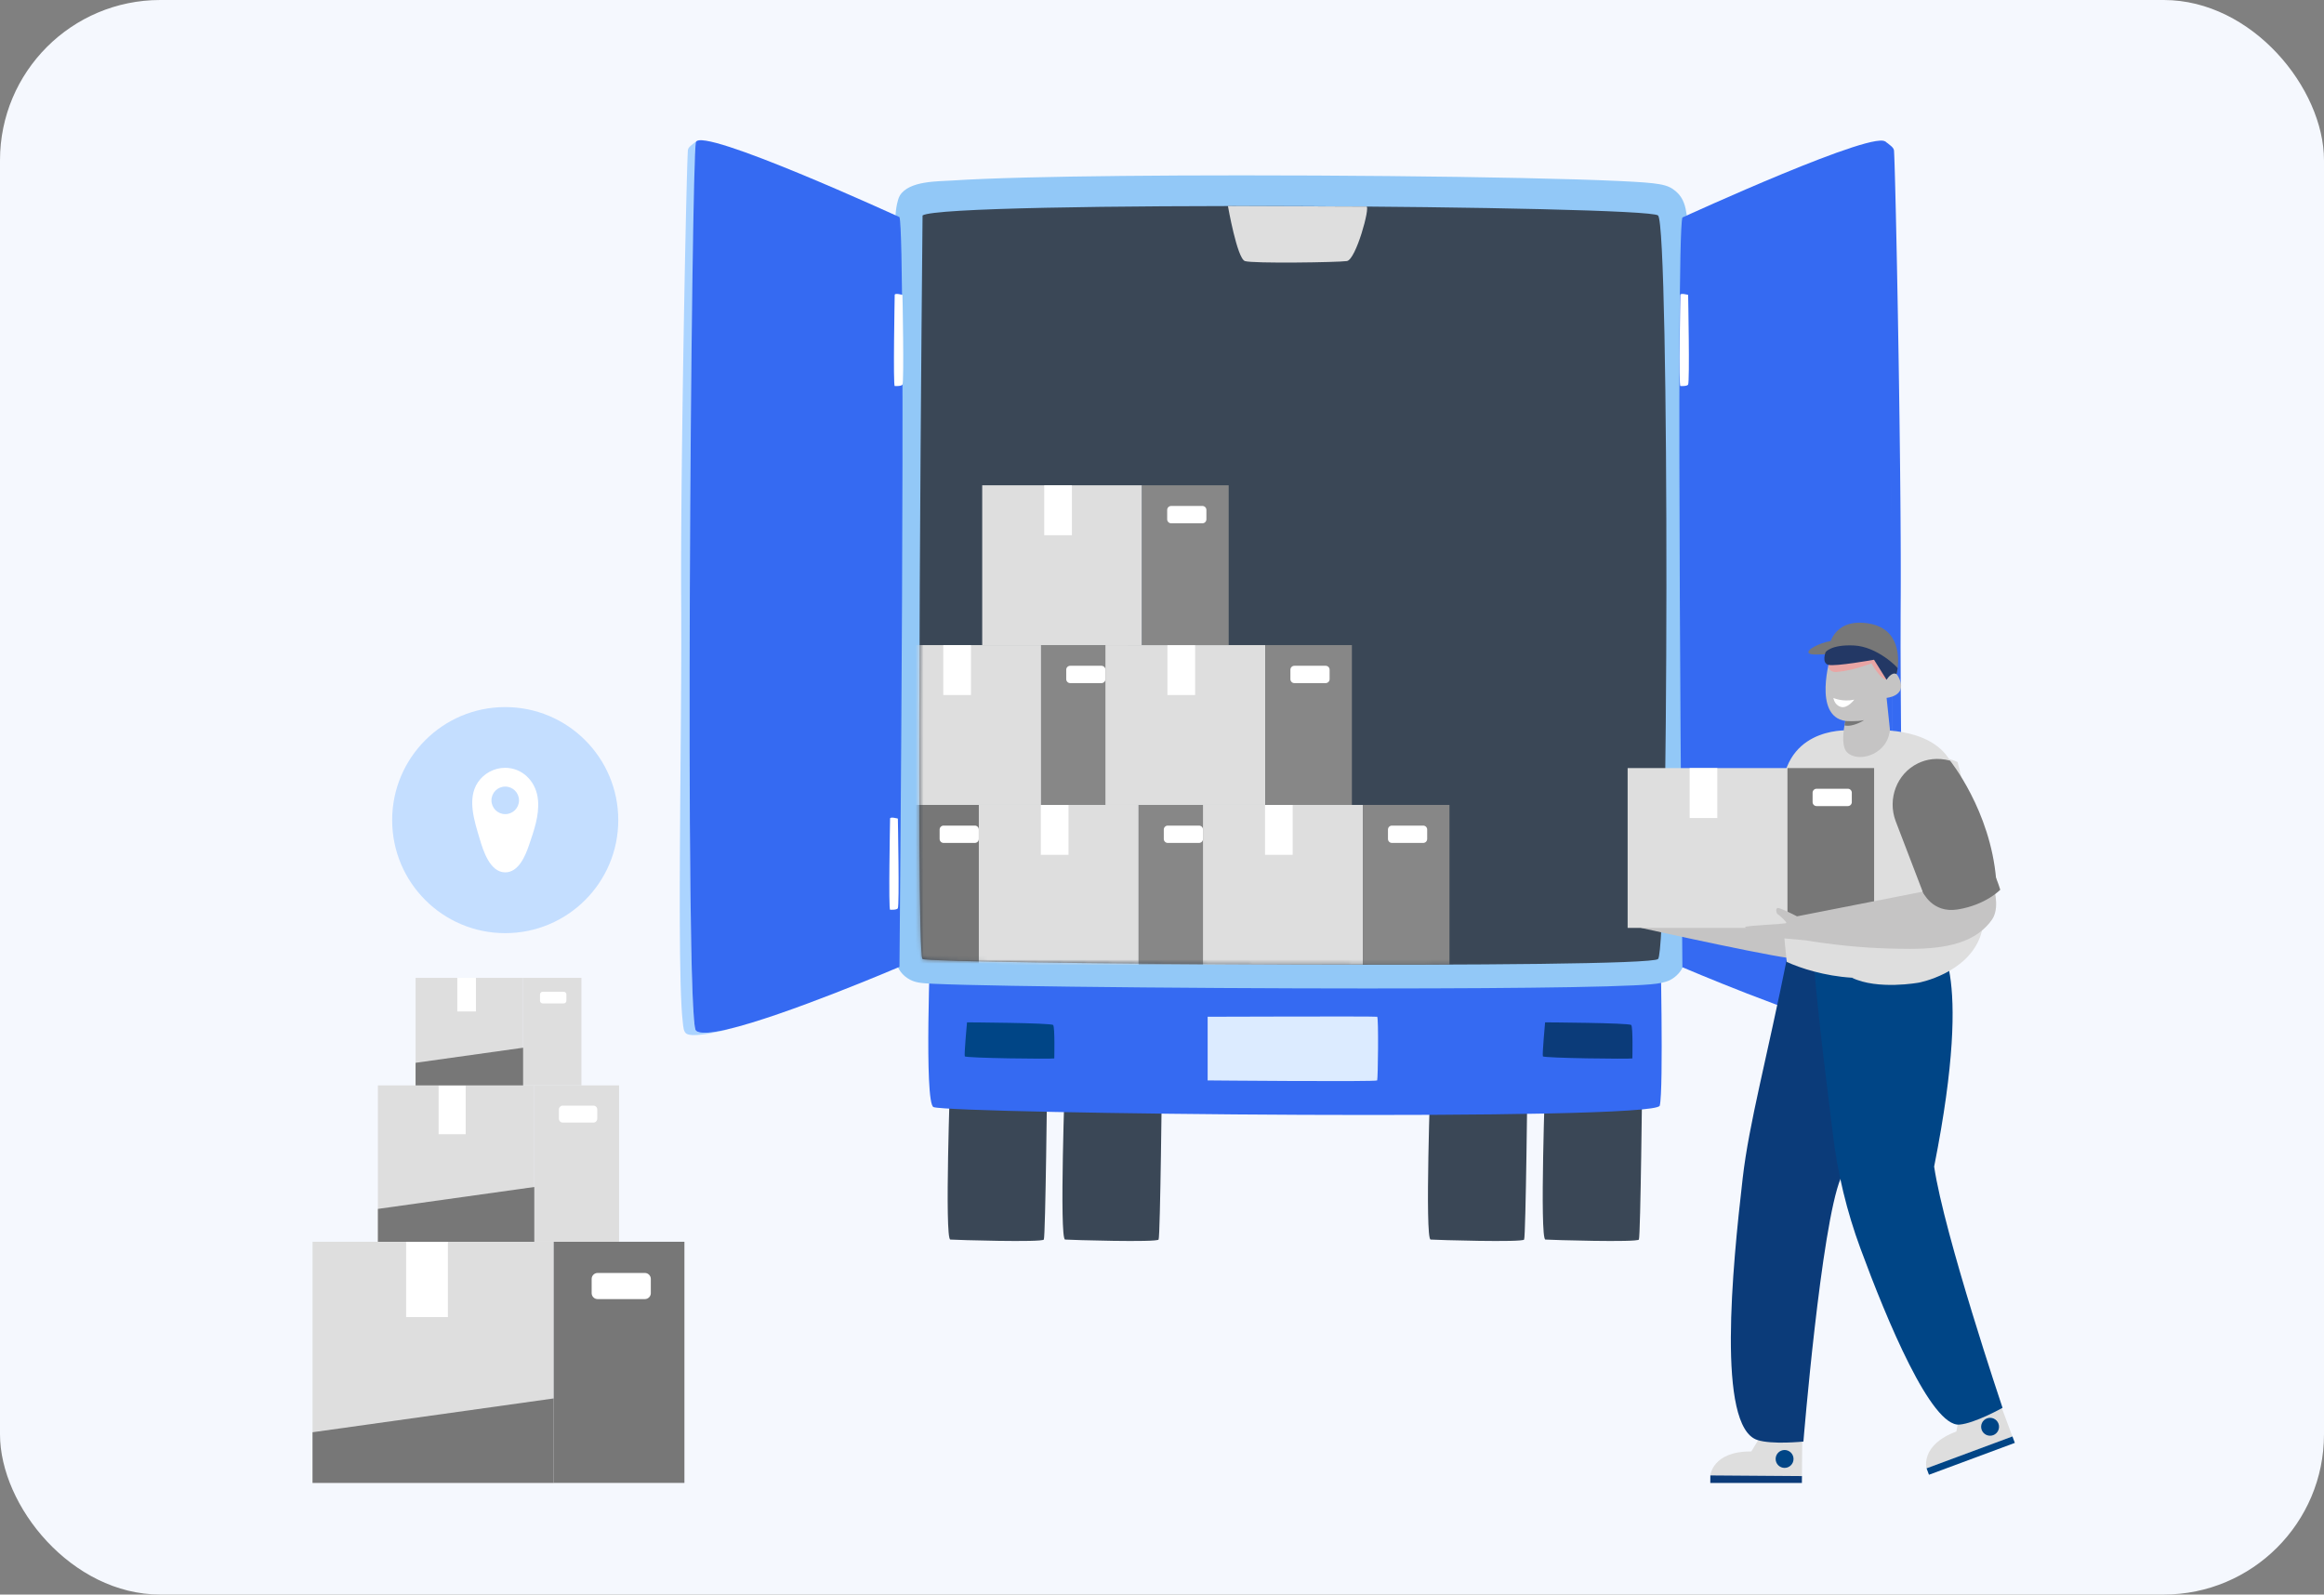 <svg width="580" height="398" viewBox="0 0 580 398" fill="none" xmlns="http://www.w3.org/2000/svg">
<rect x="0" y="0" width="580" height="398" fill="#808080" stroke="none"/>
<rect width="580" height="398" rx="40" fill="#F5F8FE"/>
<path d="M138.186 309.944H78V370.136H138.186V309.944Z" fill="#DEDEDE"/>
<path d="M170.811 309.944H138.189V370.133H170.811V309.944Z" fill="#777777"/>
<path d="M111.78 309.944H101.356V328.746H111.78V309.944Z" fill="white"/>
<path d="M160.932 317.73H149.151C148.327 317.73 147.658 318.398 147.658 319.223V322.763C147.658 323.587 148.327 324.256 149.151 324.256H160.932C161.757 324.256 162.425 323.587 162.425 322.763V319.223C162.425 318.398 161.757 317.73 160.932 317.73Z" fill="white"/>
<path d="M138.189 349.048V370.137H78V357.489L138.189 349.048Z" fill="#777777"/>
<path d="M133.346 270.913H94.314V309.947H133.346V270.913Z" fill="#DEDEDE"/>
<path d="M154.501 270.913H133.346V309.944H154.501V270.913Z" fill="#DEDEDE"/>
<path d="M116.22 270.913H109.459V283.106H116.22V270.913Z" fill="white"/>
<path d="M148.092 275.964H140.453C139.918 275.964 139.484 276.398 139.484 276.933V279.227C139.484 279.762 139.918 280.196 140.453 280.196H148.092C148.627 280.196 149.061 279.762 149.061 279.227V276.933C149.061 276.398 148.627 275.964 148.092 275.964Z" fill="white"/>
<path d="M133.346 296.27V309.945H94.314V301.742L133.346 296.27Z" fill="#777777"/>
<path d="M130.555 244.072H103.717V270.912H130.555V244.072Z" fill="#DEDEDE"/>
<path d="M145.105 244.072H130.559V270.909H145.105V244.072Z" fill="#DEDEDE"/>
<path d="M118.774 244.072H114.127V252.456H118.774V244.072Z" fill="white"/>
<path d="M140.69 247.542H135.436C135.068 247.542 134.771 247.84 134.771 248.207V249.785C134.771 250.153 135.068 250.451 135.436 250.451H140.69C141.058 250.451 141.356 250.153 141.356 249.785V248.207C141.356 247.84 141.058 247.542 140.69 247.542Z" fill="white"/>
<path d="M130.555 261.51V270.914H103.717V265.274L130.555 261.51Z" fill="#777777"/>
<path d="M126.086 232.914C141.668 232.914 154.3 220.282 154.3 204.7C154.3 189.118 141.668 176.486 126.086 176.486C110.504 176.486 97.872 189.118 97.872 204.7C97.872 220.282 110.504 232.914 126.086 232.914Z" fill="#C4DEFF"/>
<path d="M134.276 199.822C134.252 199.529 134.214 199.234 134.169 198.941C133.525 194.872 130.31 191.646 126.056 191.646C123.352 191.646 120.773 193.022 119.264 195.268C116.487 199.399 118.454 205.098 119.724 209.404C120.576 212.29 122.261 217.706 126.056 217.741C129.434 217.773 131.129 213.578 132.026 210.943C133.216 207.451 134.6 203.615 134.276 199.82V199.822ZM126.091 203.208C124.193 203.208 122.652 201.669 122.652 199.769C122.652 197.869 124.19 196.33 126.091 196.33C127.991 196.33 129.53 197.869 129.53 199.769C129.53 201.669 127.991 203.208 126.091 203.208Z" fill="white"/>
<path d="M237.172 268.112C237.172 268.112 235.687 309.281 237.172 309.392C238.657 309.504 260.081 310.143 260.507 309.392C260.93 308.642 261.356 268.112 261.356 268.112H237.174H237.172Z" fill="#3A4756"/>
<path d="M265.814 268.112C265.814 268.112 264.329 309.281 265.814 309.392C267.3 309.504 288.724 310.143 289.15 309.392C289.573 308.642 289.999 268.112 289.999 268.112H265.817H265.814Z" fill="#3A4756"/>
<path d="M357.037 268.112C357.037 268.112 355.552 309.281 357.037 309.392C358.522 309.504 379.946 310.143 380.372 309.392C380.795 308.642 381.221 268.112 381.221 268.112H357.04H357.037Z" fill="#3A4756"/>
<path d="M385.68 268.112C385.68 268.112 384.194 309.281 385.68 309.392C387.165 309.504 408.589 310.143 409.015 309.392C409.438 308.642 409.864 268.112 409.864 268.112H385.682H385.68Z" fill="#3A4756"/>
<path d="M232.239 234.551C232.239 234.551 230.565 275.435 232.984 276.332C237.499 278.009 413.219 279.922 414.222 275.972C415.226 272.022 414.363 234.551 414.363 234.551H232.242H232.239Z" fill="#356AF2"/>
<path d="M342.602 246.723C318.141 246.723 290.087 246.555 267.561 246.276C256.552 246.14 247.329 245.98 240.888 245.815C237.486 245.73 234.819 245.64 232.961 245.552C229.919 245.408 228.242 245.328 226.48 244.152C223.51 242.171 223.318 239.103 223.164 236.635C223.07 235.15 222.993 233.09 222.927 230.338C222.804 225.403 222.722 218.227 222.674 209.012C222.597 193.545 222.626 172.075 222.762 145.203C222.908 115.956 223.227 86.712 223.414 57.468C223.43 54.937 223.398 52.451 224.106 49.986C224.226 49.571 224.361 49.153 224.59 48.785C226.887 45.088 234.077 45.296 237.665 45.056C242.046 44.764 248.154 44.513 255.82 44.316C269.661 43.96 288.391 43.771 309.983 43.771C334.386 43.771 359.813 44.013 379.744 44.434C389.991 44.649 398.184 44.902 404.093 45.181C414.319 45.666 416.164 45.999 418.203 47.729C420.803 49.941 421.069 52.898 421.468 59.97C421.716 64.388 421.934 70.665 422.115 78.631C422.664 102.93 422.837 141.524 422.552 176.957C422.411 194.431 422.171 209.334 421.854 220.055C421.684 225.85 421.49 230.409 421.282 233.609C420.941 238.794 420.681 241.378 418.434 243.468C416.382 245.379 414.154 245.64 407.801 245.946C404.074 246.124 398.74 246.276 391.948 246.396C379.829 246.606 362.767 246.718 342.608 246.718L342.602 246.723Z" fill="#92C8F7"/>
<path d="M230.243 53.775C230.243 53.775 228.387 238.132 230.243 239.37C232.098 240.608 411.143 241.845 413.799 239.37C416.455 236.895 416.711 56.248 413.799 53.775C410.887 51.299 235.808 50.062 230.243 53.775Z" fill="#3A4756"/>
<mask id="mask0_55_14655" style="mask-type:luminance" maskUnits="userSpaceOnUse" x="229" y="51" width="187" height="190">
<path d="M230.243 53.775C230.243 53.775 228.388 238.132 230.243 239.37C232.099 240.608 411.144 241.845 413.8 239.37C416.456 236.895 416.712 56.247 413.8 53.775C410.888 51.299 235.809 50.062 230.243 53.775Z" fill="white"/>
</mask>
<g mask="url(#mask0_55_14655)">
<path d="M249.85 200.909H228.229V240.8H249.85V200.909Z" fill="#777777"/>
<path d="M243.297 206.07H235.49C234.943 206.07 234.5 206.513 234.5 207.06V209.405C234.5 209.952 234.943 210.395 235.49 210.395H243.297C243.844 210.395 244.287 209.952 244.287 209.405V207.06C244.287 206.513 243.844 206.07 243.297 206.07Z" fill="white"/>
<path d="M284.172 200.909H244.284V240.8H284.172V200.909Z" fill="#DEDEDE"/>
<path d="M305.796 200.909H284.175V240.8H305.796V200.909Z" fill="#878787"/>
<path d="M266.667 200.909H259.76V213.371H266.667V200.909Z" fill="white"/>
<path d="M299.243 206.07H291.436C290.89 206.07 290.446 206.513 290.446 207.06V209.405C290.446 209.952 290.89 210.395 291.436 210.395H299.243C299.79 210.395 300.233 209.952 300.233 209.405V207.06C300.233 206.513 299.79 206.07 299.243 206.07Z" fill="white"/>
<path d="M340.121 200.909H300.232V240.8H340.121V200.909Z" fill="#DEDEDE"/>
<path d="M361.744 200.909H340.123V240.8H361.744V200.909Z" fill="#878787"/>
<path d="M322.615 200.909H315.708V213.371H322.615V200.909Z" fill="white"/>
<path d="M355.191 206.07H347.385C346.838 206.07 346.395 206.513 346.395 207.06V209.405C346.395 209.952 346.838 210.395 347.385 210.395H355.191C355.738 210.395 356.182 209.952 356.182 209.405V207.06C356.182 206.513 355.738 206.07 355.191 206.07Z" fill="white"/>
<path d="M259.824 161.018H219.936V200.909H259.824V161.018Z" fill="#DEDEDE"/>
<path d="M281.447 161.018H259.826V200.909H281.447V161.018Z" fill="#878787"/>
<path d="M242.318 161.018H235.411V173.48H242.318V161.018Z" fill="white"/>
<path d="M274.895 166.179H267.088C266.541 166.179 266.098 166.622 266.098 167.169V169.514C266.098 170.061 266.541 170.504 267.088 170.504H274.895C275.441 170.504 275.885 170.061 275.885 169.514V167.169C275.885 166.622 275.441 166.179 274.895 166.179Z" fill="white"/>
<path d="M315.771 161.018H275.883V200.909H315.771V161.018Z" fill="#DEDEDE"/>
<path d="M337.395 161.018H315.774V200.909H337.395V161.018Z" fill="#878787"/>
<path d="M298.266 161.018H291.358V173.48H298.266V161.018Z" fill="white"/>
<path d="M330.842 166.179H323.035C322.488 166.179 322.045 166.622 322.045 167.169V169.514C322.045 170.061 322.488 170.504 323.035 170.504H330.842C331.389 170.504 331.832 170.061 331.832 169.514V167.169C331.832 166.622 331.389 166.179 330.842 166.179Z" fill="white"/>
<path d="M285.019 121.127H245.131V161.018H285.019V121.127Z" fill="#DEDEDE"/>
<path d="M306.642 121.127H285.021V161.018H306.642V121.127Z" fill="#878787"/>
<path d="M267.514 121.127H260.606V133.589H267.514V121.127Z" fill="white"/>
<path d="M300.09 126.288H292.283C291.736 126.288 291.293 126.731 291.293 127.278V129.623C291.293 130.17 291.736 130.613 292.283 130.613H300.09C300.637 130.613 301.08 130.17 301.08 129.623V127.278C301.08 126.731 300.637 126.288 300.09 126.288Z" fill="white"/>
</g>
<path d="M181.467 256.944C180.722 257.298 179.735 257.399 178.939 257.575C177.379 257.916 175.795 258.209 174.201 258.318C173.328 258.376 172.277 258.448 171.457 258.086C170.557 257.69 170.525 256.164 170.421 255.318C170.254 253.947 170.163 252.566 170.086 251.19C169.98 249.268 169.91 247.341 169.857 245.417C169.791 243.029 169.748 240.641 169.719 238.254C169.684 235.488 169.665 232.72 169.655 229.955C169.644 226.894 169.644 223.833 169.652 220.772C169.66 217.501 169.673 214.232 169.692 210.961C169.711 207.567 169.735 204.171 169.761 200.777C169.788 197.343 169.817 193.907 169.846 190.474C169.876 187.083 169.902 183.694 169.929 180.303C169.953 177.043 169.977 173.782 169.996 170.521C170.012 167.474 170.025 164.429 170.03 161.381C170.035 158.634 170.03 155.885 170.019 153.138C170.017 152.531 170.012 151.927 170.009 151.32C170.001 150.309 169.996 149.3 169.993 148.288C169.988 147.205 169.985 146.122 169.985 145.041C169.985 143.891 169.985 142.741 169.985 141.594C169.985 140.386 169.99 139.175 169.993 137.966C169.998 136.702 170.004 135.438 170.009 134.176C170.017 132.864 170.025 131.551 170.033 130.242C170.041 128.89 170.051 127.535 170.062 126.183C170.073 124.793 170.086 123.404 170.099 122.017C170.113 120.599 170.126 119.18 170.142 117.764C170.158 116.324 170.174 114.881 170.19 113.441C170.206 111.983 170.224 110.524 170.243 109.068C170.262 107.599 170.28 106.13 170.299 104.663C170.318 103.191 170.339 101.716 170.36 100.245C170.381 98.773 170.403 97.301 170.424 95.831C170.445 94.368 170.469 92.904 170.491 91.442C170.515 89.994 170.536 88.544 170.56 87.096C170.584 85.666 170.608 84.237 170.632 82.81C170.656 81.408 170.68 80.005 170.704 78.605C170.728 77.234 170.751 75.866 170.778 74.495C170.802 73.164 170.829 71.834 170.853 70.503C170.877 69.217 170.903 67.931 170.927 66.646C170.951 65.411 170.975 64.178 171.002 62.943C171.026 61.767 171.05 60.59 171.076 59.414C171.1 58.301 171.124 57.189 171.148 56.076C171.172 55.033 171.193 53.992 171.217 52.949C171.239 51.983 171.263 51.016 171.286 50.05C171.308 49.166 171.329 48.283 171.353 47.399C171.374 46.603 171.393 45.81 171.414 45.014C171.433 44.314 171.451 43.614 171.473 42.914C171.489 42.315 171.507 41.716 171.526 41.117C171.542 40.625 171.558 40.133 171.577 39.643C171.59 39.265 171.603 38.887 171.622 38.506C171.635 38.176 171.648 37.849 171.67 37.522C171.718 36.827 172.447 36.324 172.937 35.922C173.251 35.664 173.581 35.419 173.927 35.206C172.758 39.291 170.807 254.456 173.679 257.253C174.584 258.137 177.483 257.889 181.47 256.96L181.467 256.944Z" fill="#ABD4FF"/>
<path d="M181.47 256.941C177.485 257.87 174.584 258.117 173.679 257.236C170.807 254.439 172.511 39.578 173.679 35.493L181.473 256.941H181.47Z" fill="#C4DEFF"/>
<path d="M224.478 241.331C224.478 241.331 195.875 253.585 181.47 256.939C177.485 257.868 174.584 258.115 173.679 257.234C170.807 254.437 172.511 39.576 173.679 35.49C174.845 31.405 224.48 54.189 224.48 54.189C226.194 59.06 224.48 241.331 224.48 241.331H224.478Z" fill="#356AF2"/>
<path d="M462.891 257.033C463.637 257.387 464.624 257.488 465.42 257.663C466.98 258.004 468.563 258.297 470.158 258.406C471.031 258.465 472.082 258.536 472.902 258.174C473.802 257.778 473.834 256.253 473.937 255.406C474.105 254.036 474.196 252.654 474.273 251.278C474.379 249.356 474.448 247.429 474.502 245.505C474.568 243.117 474.611 240.73 474.64 238.342C474.675 235.577 474.693 232.808 474.704 230.043C474.715 226.982 474.715 223.921 474.707 220.86C474.699 217.589 474.685 214.32 474.667 211.049C474.648 207.655 474.624 204.259 474.598 200.865C474.571 197.432 474.542 193.995 474.512 190.562C474.483 187.171 474.456 183.783 474.43 180.392C474.406 177.131 474.382 173.87 474.363 170.61C474.347 167.562 474.334 164.517 474.329 161.469C474.323 158.723 474.329 155.973 474.339 153.226C474.342 152.619 474.347 152.015 474.35 151.408C474.358 150.397 474.363 149.388 474.366 148.377C474.371 147.293 474.374 146.21 474.374 145.129C474.374 143.979 474.374 142.83 474.374 141.682C474.374 140.474 474.369 139.263 474.366 138.054C474.361 136.79 474.355 135.526 474.35 134.264C474.342 132.952 474.334 131.64 474.326 130.33C474.318 128.978 474.307 127.623 474.297 126.271C474.286 124.882 474.273 123.492 474.259 122.106C474.246 120.687 474.233 119.268 474.217 117.852C474.201 116.412 474.185 114.969 474.169 113.53C474.153 112.071 474.134 110.612 474.116 109.156C474.097 107.687 474.078 106.218 474.06 104.751C474.041 103.279 474.02 101.805 473.999 100.333C473.977 98.861 473.956 97.389 473.935 95.92C473.913 94.456 473.889 92.992 473.868 91.531C473.844 90.083 473.823 88.632 473.799 87.184C473.775 85.755 473.751 84.325 473.727 82.899C473.703 81.496 473.679 80.093 473.655 78.693C473.631 77.322 473.607 75.954 473.581 74.584C473.557 73.253 473.53 71.922 473.506 70.591C473.482 69.305 473.456 68.02 473.432 66.734C473.408 65.499 473.384 64.267 473.357 63.032C473.333 61.855 473.309 60.679 473.283 59.502C473.259 58.39 473.235 57.277 473.211 56.164C473.187 55.121 473.166 54.08 473.142 53.037C473.12 52.071 473.096 51.105 473.072 50.138C473.051 49.255 473.03 48.371 473.006 47.487C472.985 46.691 472.966 45.898 472.945 45.102C472.926 44.402 472.907 43.702 472.886 43.002C472.87 42.404 472.851 41.805 472.833 41.206C472.817 40.713 472.801 40.221 472.782 39.731C472.769 39.353 472.756 38.975 472.737 38.595C472.724 38.264 472.71 37.937 472.689 37.61C472.641 36.915 471.912 36.412 471.422 36.01C471.108 35.752 470.778 35.507 470.432 35.294C471.6 39.38 473.551 254.544 470.679 257.341C469.775 258.225 466.876 257.978 462.889 257.049L462.891 257.033Z" fill="#356AF2"/>
<path d="M462.891 257.037C466.876 257.965 469.777 258.213 470.682 257.332C473.554 254.535 471.851 39.674 470.682 35.588L462.889 257.037H462.891Z" fill="#356AF2"/>
<path d="M419.881 241.426C419.881 241.426 448.483 253.681 462.889 257.034C466.873 257.963 469.774 258.211 470.679 257.33C473.551 254.532 471.848 39.672 470.679 35.586C469.514 31.5 419.878 54.285 419.878 54.285C418.164 59.155 419.878 241.426 419.878 241.426H419.881Z" fill="#356AF2"/>
<path d="M241.334 255.18C241.334 255.18 262.375 255.295 262.836 255.846C263.296 256.397 263.118 264.182 263.118 264.182C262.383 264.366 240.967 264.116 240.783 263.658C240.6 263.197 241.337 255.18 241.337 255.18H241.334Z" fill="#004586"/>
<path d="M385.607 255.18C385.607 255.18 406.647 255.295 407.108 255.846C407.568 256.397 407.39 264.182 407.39 264.182C406.655 264.366 385.239 264.116 385.056 263.658C384.872 263.197 385.609 255.18 385.609 255.18H385.607Z" fill="#0B3B79"/>
<path d="M301.392 253.782V269.672C301.392 269.672 343.508 270.058 343.702 269.672C343.896 269.287 344.088 253.928 343.702 253.782C343.316 253.636 301.392 253.782 301.392 253.782Z" fill="#DCEBFF"/>
<path d="M306.457 51.431C306.457 51.431 308.741 64.511 310.697 65.163C312.653 65.815 333.854 65.49 336.138 65.163C338.421 64.836 342.012 51.565 341.035 51.556C340.058 51.548 306.457 51.431 306.457 51.431Z" fill="#DEDEDE"/>
<path d="M225.234 73.607C225.234 73.607 223.296 73.056 223.291 73.607C223.286 74.158 222.863 96.433 223.302 96.351C223.302 96.351 224.944 96.46 225.226 96C225.66 95.289 225.234 73.607 225.234 73.607Z" fill="white"/>
<path d="M224.08 204.322C224.08 204.322 222.142 203.771 222.137 204.322C222.131 204.873 221.708 227.149 222.147 227.067C222.147 227.067 223.79 227.176 224.072 226.715C224.506 226.005 224.08 204.322 224.08 204.322Z" fill="white"/>
<path d="M421.307 73.607C421.307 73.607 419.37 73.056 419.364 73.607C419.359 74.158 418.936 96.433 419.375 96.351C419.375 96.351 421.017 96.46 421.299 96C421.733 95.289 421.307 73.607 421.307 73.607Z" fill="white"/>
<path d="M420.146 204.322C420.146 204.322 418.209 203.771 418.203 204.322C418.198 204.873 417.775 227.149 418.214 227.067C418.214 227.067 419.856 227.176 420.138 226.713C420.572 226.002 420.146 204.32 420.146 204.32V204.322Z" fill="white"/>
<path d="M409.531 231.599C409.531 231.599 447.753 240.101 448.344 239.198C448.935 238.293 449.068 230.399 449.068 230.399C449.068 230.399 410.617 230.149 409.531 231.599Z" fill="#C5C4C4"/>
<path d="M439.009 359.124C440.22 358.663 442.296 358.054 444.91 358.163C447.004 358.251 448.684 358.767 449.783 359.206C449.759 362.28 449.738 365.355 449.714 368.426L426.853 368.256C426.853 368.256 427.377 362.209 437.079 362.28L439.006 359.126L439.009 359.124Z" fill="#DEDEDE"/>
<path d="M447.611 364.171C447.603 365.403 446.594 366.396 445.362 366.388C444.129 366.38 443.137 365.371 443.145 364.139C443.153 362.906 444.161 361.914 445.394 361.921C446.626 361.929 447.619 362.938 447.611 364.171Z" fill="#004586"/>
<path d="M449.699 370.143H426.838L426.851 368.259L449.713 368.429L449.699 370.143Z" fill="#0B3B79"/>
<path d="M446.18 238.2C440.853 264.7 436.52 280.263 434.926 294.056C432.336 316.483 428.429 356.004 438.535 359.406C442.184 360.636 450.076 359.813 450.076 359.813C450.076 359.813 454.487 305.999 459.387 294.083C479.249 245.778 473.843 239.174 473.843 239.174L446.182 238.197L446.18 238.2Z" fill="#0B3B79"/>
<path d="M488.928 353.675C489.897 352.813 491.622 351.506 494.105 350.681C496.096 350.018 497.848 349.906 499.029 349.925C500.099 352.808 501.169 355.688 502.239 358.57L480.807 366.526C480.807 366.526 479.152 360.686 488.247 357.309L488.928 353.675Z" fill="#DEDEDE"/>
<path d="M498.759 355.344C499.188 356.5 498.599 357.785 497.442 358.216C496.286 358.645 495.001 358.057 494.57 356.899C494.141 355.744 494.729 354.458 495.887 354.027C497.045 353.596 498.328 354.187 498.759 355.344Z" fill="#004586"/>
<path d="M502.246 358.537L480.814 366.494L481.411 368.101L502.843 360.144L502.246 358.537Z" fill="#004586"/>
<path d="M482.7 291.184C482.713 291.11 482.727 291.035 482.743 290.964C492.913 239.734 482.934 234.36 482.934 234.36L452.437 237.727C453.922 256.002 455.985 270.924 457.425 283.021C458.59 292.795 460.906 302.393 464.313 311.626C470.93 329.574 481.957 356.159 489.011 355.582C492.847 355.268 499.772 351.392 499.772 351.392C499.772 351.392 485.229 308.19 482.703 291.184H482.7Z" fill="#004586"/>
<path d="M466.925 182.311H461.942C461.942 182.311 446.48 180.924 444.772 196.375C442.845 213.812 445.919 240.094 445.919 240.094C449.27 241.64 455.36 243.623 462.161 244.036C471.729 244.613 481.942 240.86 485.677 239.152C488.006 219.05 490.279 196.085 486.672 189.854C481.548 181.001 466.925 182.311 466.925 182.311Z" fill="#DEDEDE"/>
<path d="M462.156 244.032C462.156 244.032 478.172 239.372 478.172 230.639C478.172 221.906 468.608 212.225 472.345 198.177C476.082 184.128 488.552 190.202 488.552 190.202C488.552 190.202 497.536 223.992 494.307 233.487C491.081 242.978 478.93 245.257 478.93 245.257C478.93 245.257 468.648 247.173 462.156 244.032Z" fill="#DEDEDE"/>
<path d="M456.847 163.908C456.847 163.908 452.322 178.718 460.549 179.95C460.549 179.95 459.099 185.904 460.962 187.765C463.602 190.405 470.39 188.55 471.502 183.152C471.657 182.404 471.715 182.521 471.633 181.766L470.837 174.19C470.837 174.19 475.774 173.778 474.127 169.665C472.482 165.553 470.837 169.665 470.837 169.665L469.602 163.496L456.85 163.908H456.847Z" fill="#C5C4C4"/>
<path d="M456.333 165.949C456.333 165.949 456.096 167.913 458.51 167.711C462.537 167.376 467.059 165.571 467.059 165.571C467.059 165.571 469.242 169.526 470.836 169.668C470.836 169.668 468.819 163.921 468.084 163.655C467.349 163.386 456.333 165.949 456.333 165.949Z" fill="#E9A5A4"/>
<path d="M469.88 156.852C468.916 156.261 467.719 155.82 466.233 155.591C466.135 155.575 466.042 155.561 465.946 155.553C457.247 154.372 456.436 161.619 456.436 161.619C466.984 158.606 473.391 168.023 473.391 168.023C473.391 168.023 475.288 160.155 469.88 156.852Z" fill="#777777"/>
<path d="M465.716 160.561C463.203 159.552 459.213 159.624 456.879 160.007C454.106 160.463 450.454 162.304 451.502 163.09C453.147 164.325 466.078 160.622 473.392 168.027C473.392 168.027 474.542 164.106 465.716 160.564V160.561Z" fill="#777777"/>
<path d="M460.551 179.953C460.551 179.953 463.288 180.176 465.217 179.75C465.217 179.75 462.481 181.574 460.325 181.062L460.549 179.95L460.551 179.953Z" fill="#777777"/>
<path d="M457.568 174.214C457.568 174.214 459.855 175.266 462.775 174.632C462.775 174.632 461.066 176.935 459.413 176.442C457.76 175.95 457.568 174.214 457.568 174.214Z" fill="white"/>
<path d="M455.602 162.793C455.602 162.793 454.577 165.506 456.328 165.953C458.077 166.397 467.702 164.67 467.702 164.67L470.829 169.671C470.829 169.671 472.08 167.563 473.313 168.255C473.313 168.255 473.565 167.018 473.589 166.802C473.613 166.586 468.495 161.391 462.703 161.111C456.914 160.832 455.599 162.796 455.599 162.796L455.602 162.793Z" fill="#233865"/>
<path d="M446.096 191.712H406.208V231.603H446.096V191.712Z" fill="#DEDEDE"/>
<path d="M467.72 191.712H446.099V231.603H467.72V191.712Z" fill="#777777"/>
<path d="M428.591 191.712H421.684V204.174H428.591V191.712Z" fill="white"/>
<path d="M461.167 196.873H453.36C452.813 196.873 452.37 197.316 452.37 197.863V200.208C452.37 200.755 452.813 201.198 453.36 201.198H461.167C461.714 201.198 462.157 200.755 462.157 200.208V197.863C462.157 197.316 461.714 196.873 461.167 196.873Z" fill="white"/>
<path d="M498.141 226.468C498.424 223.144 496.994 218.994 495.733 216.527C494.167 213.466 485.98 215.744 485.98 215.744L485.12 221.589C484.798 221.618 484.495 221.656 484.213 221.701L448.485 228.717C447.148 228.033 444.096 226.505 443.63 226.638C443.028 226.809 443.372 228.039 443.63 228.153C443.888 228.267 445.903 230.067 445.818 230.368C445.732 230.668 435.485 231.012 435.527 231.398C435.57 231.784 437.758 233.027 439.214 233.455C440.673 233.884 450.555 234.701 450.555 234.701C457.359 235.808 464.255 236.54 471.146 236.737C478.266 236.939 487.91 237.283 493.96 232.795C495.166 231.901 496.361 230.711 497.194 229.463C497.753 228.624 498.046 227.594 498.141 226.468Z" fill="#C5C4C4"/>
<path d="M479.844 222.555C479.844 222.555 482.154 228.022 488.55 227.003C495.601 225.88 499.202 222.079 499.202 222.079C499.202 222.079 497.504 216.399 495.955 215.669C494.406 214.94 479.846 222.555 479.846 222.555" fill="#777777"/>
<path d="M486.667 189.851C486.667 189.851 496.728 202.263 498.178 219.497C498.178 219.497 496.134 221.68 493.741 222.915C487.476 226.149 481.351 225.883 479.845 222.558L473.079 204.901C471.04 199.399 473.363 193.123 478.636 190.543C480.808 189.481 483.472 189.024 486.669 189.851H486.667Z" fill="#777777"/>
</svg>
